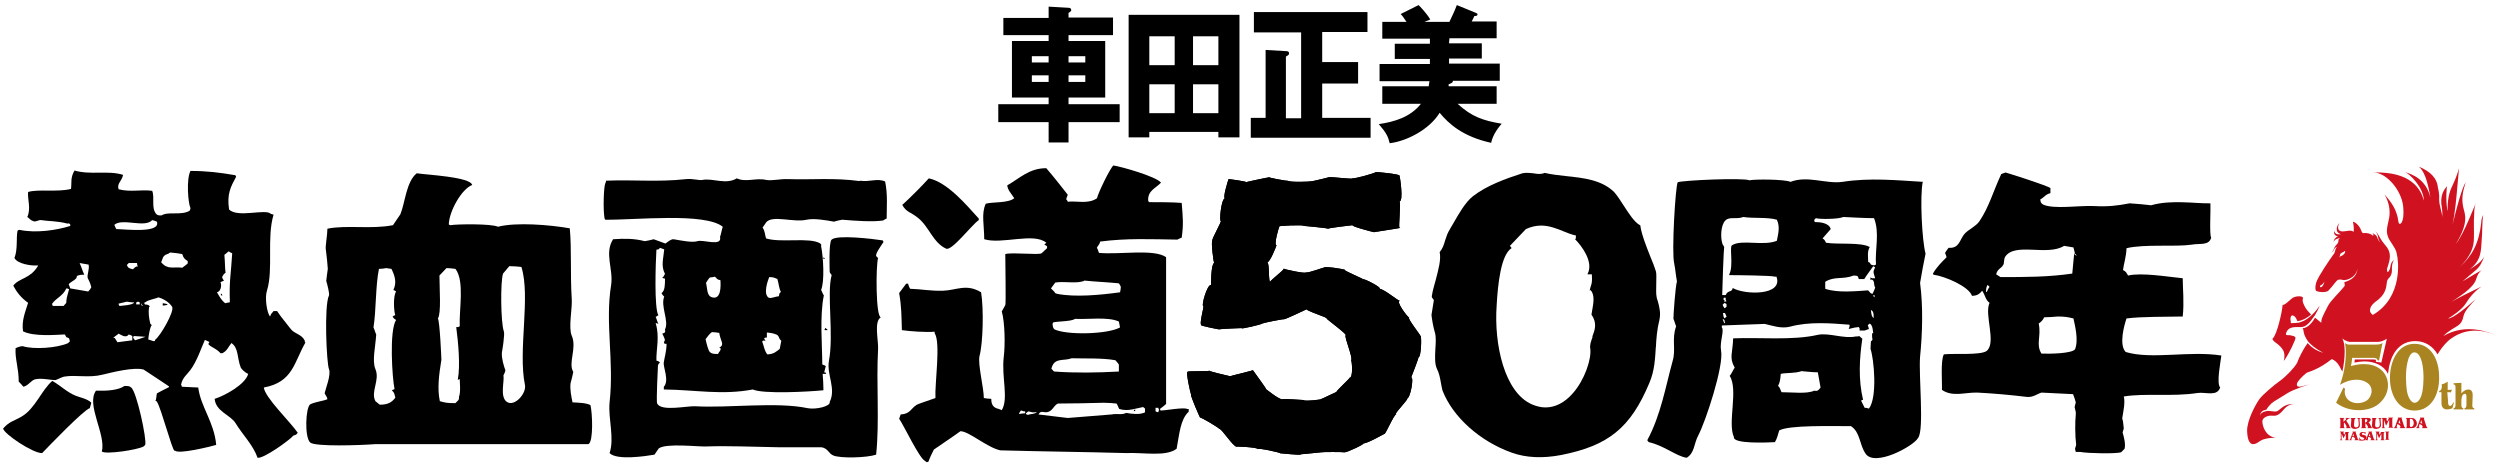 <svg enable-background="new 0 0 640.6 119.1" viewBox="0 0 640.6 119.1" xmlns="http://www.w3.org/2000/svg"><g fill="#d01120"><path d="m583 87.7s1.2.8 1.8 1.7c.4.5.8 1.4.4 3.1 1.3-1.7 3-5.4 3-5.9s-1-.6-1.4-.7c-1.2 0-1.1-.1-1-.6.7-1.9 2.7-1.4 3.8-1.5.6 0 1.3-.2 2.2-1.2.4-.4 1-1.4 1.3-1.7.4-.7.9-1.5 1.3-2.6-.3.4-.9 1.4-1.9 2.3-.1.1-.1.1-.2.2-1.5 1.4-2.8 1.8-3.4 1.9-.1 0-.1 0-.2 0-.5.1-1.7.1-1.7.1 0-.3 0-.6-.1-1 0-.6.2-1.2.8-.9s.8 1 .9 1.2c0 .1.1.1.1.2 1.5-.2 2.8-1.1 3.5-1.7-.7-.7-1.3-1.4-1.6-2-.7-1.4-.6-1.5-.5-2.2.1-.6-1.5-.6-2.4-.2-.8.4-2.2 2.1-2.8 1.9-.1 1.7-1.4 7.5-2.5 8.6-.3.2.1.6.6 1z"/><path d="m626.1 86.1c1.3-1.4 3.3-2.3 3.9-2.8s1-1 1.3-2.5c.4-1.3 1.5-2.4 3.1-4.2-1.6 1.5-5.8 5.1-7.1 5 .8-.4 3.6-2.3 4.5-3.8s2.4-3.3 4.1-4.4c-2.7 1.3-6.8 3.3-7.8 4 1.7-1.2 5.7-3.5 6.4-5.9.3-1 .7-1.8 1.5-2.3-.5.2-4.2 2.4-5 2.9 1.5-1.3 2.1-1.8 3.3-2.8 1.1-.9 1.7-2 2.3-3.7-.6 1.4-2.1 2.4-3.9 3.5 3.3-2.4 3-5.2 3.2-7.5.2-1.9.1-5.3.4-6.5-.3.5-.5 1.2-.5 1.9-.6 5.4-2.3 8.5-5.5 11.4 1-1 3.5-3.5 3.6-7 .1-2-.1-4.5.1-6.8 0-1 .1-1.9.5-2.7-.7 1.3-2.9 7.6-5.2 10.6 3.4-5.6 2.3-7.6 1.9-9.3-.5-2.3-.2-3.9.6-6.5-1 1.6-2.3 6.5-3.4 11 .7-3 1.1-8 1.2-9.1.1-1 .5-5.5.5-5.5s-.5 2-1.7 4.5c-.9 1.7-1.3 3.9-1.2 6.5 0-.1 0-.2-.1-.3-.5-2.9-.1-6.1-.1-6.1-.7.9-1.9 2.3-1.3 5.5.2 1.2.1 2.5.1 2.5 0-1.3-.8-2.9-.8-4.7.1-1.6-.3-2.8-.3-2.8-.2-2.6-2-4.3-4.9-5.5 1.9 1.6 2.5 5.5 3 8-1.2-4.9-4.7-6-6.5-6.6 1.2.5 4.7 3.9 4.8 7.3-.8-2.9-3.2-7.5-13-7.2 3.3-.1 7.3 4.5 7.7 8.8s-1 4.9-1.2 4c-.4-3.4-1.9-5.2-3.6-7.2 1.2 2.1 1.5 4.1 1.2 6s-1.2 3.6.1 5.7c1.4 2.2 1.7 2.5 1.9 3.8.3 1.1 1.7 10.8-6.2 15.4-.6-.5-.9-.9-.6-1.8.2-.7 1-1.4 1.7-1.9.1-.1.3-.2.4-.3 0 0 .1-.1.1-.1.8-.7 1.7-1.8 1.9-3.5.1-.8.1-1.1.4-1.6.5-.5 1.1-1.1 1-2.7 0-1.7.6-2.2.6-2.2-.8.5-.9 1.2-1 1.8-.1.8-.7 1.7-.8 1.1-.1-.3-.1-.4 0-.8.3-.9.9-2.6.6-3.8-.2-1.3-1.3-2.2-1.9-3.1-.6-.8-1.2-2.4-2-2.7.5.2.8.9.9 1.4s.1.8.6 1.7c-.1-.1-.4-.5-.7-1.2-.2-.7-.5-.8-1.3-1.3.5.6.2.8 0 .6-.5-.5-1.5-.6-1.9-.6-.5.1-.7.1-1-.7-.3-.9-1.2-2-2.1-2.2.2.7.3 1.9.2 2.6-.8-.6-1.8-.1-2.8-.1-1.7 0-1.2-1.7-.8-2.2-.7.6-1.4 2.5.4 2.9-.8.1-1.6.1-1.8-.9-.1.6 0 1.4 1 1.4-.6.3-1.2.9-1.1 1.6 0-.5.6-1 1.7-1.1-.5.2-.5.4-.5.7s-.1.5-.3.8c-.3.3-.8.8-1 1.6-.1.3-.5.6-.5.6.3-.1.5-.3.7-.8.1-.3.4-.5.7-.7-.2.3-.4.7-.5 1.3-.1.5-.6.9-.8 1.3-.3.4-3.5 5-4 6.6-.4 1.5-.1 2-.1 2 .1.4 2.5.7 3.2.1 1-1 2.1-2.7 2.5-2.8.3-.1.8-.1 1.1 0 1.3.4 4.2-1.1 3.9-3.6.1 1.1-.1 3.3-3.4 4.2.1.4.2.8 0 1.1-1.2 1.5-3.4 3.5-4.2 5s-1.4 2.8-1.5 3.1c-.1.2-.2.7-.2 1.2-.4-.3-1-.8-1.6-1.3-.4.8-1.7 2.7-3.2 2.7.2.3.3.7.3 1 .1.7.6 1.7 1.2 2.5.7.7 1.4 1.5 3.8 2.8-2.1-.6-3.3-1.7-4-2.5-1.2 1.7-2.2 3.7-2.7 5.1-.8 1.4-3.1 3.7-4.4 4.6s-4.3 3.4-5.2 4.6-3.3 5.5-3.2 8.3c.1 2.9 1 3.2 1.4 3.3 1 0 1.2-.4 2.1-.9.8-.5 2.5-.8 3.8-.7-2.7-.5-3.3-3-3.4-4.1-.1-1 1.2-1.6 2.2-1.6s1.7.4 3.4-1.7c.7-.8 1.7-1.3 2.7-1.3-1.9 0-2.7.4-4.1 1.6-.4.4-1 .4-1.5.3-.7-.1-1.3-.2-1.9 0-.6.1-1.4.5-1.4 1.3 0-.9.5-1.6 1.6-1.7.4-.7.9-1.2 1.4-1.7.7-.6 2.6-1.6 4.1-2.6 1.7-1 4.8-2 5.6-2.2-1.2.2-2.9 1-3.2.3-.1-.2-.1-.5.2-1 .8-1.1 2-2.1 2.3-2.3s2.9-.7 6.4-3.5c.7.3 1.4.8 2 1.9.2.5.5.9.7 1.3.4-1.8.6-3.5.6-5.2 0-.7-.1-1.8-.2-2.1-.1-.4-.2-.8-.4-1.2.5.5 1.3.8 1.8.9h.8 6c1.3.1 2.3-.5 2.8-.8l-1.4 6.1-1.4-.2v-.5c-.1 0-.2-.1-.6-.1h-4.8c0 .3-.1.5-.1.8 1-.2 1.8-.3 2.6-.3 1 0 2.9.2 4.4 1.3.7.5 1.2 1.1 1.6 1.9 0-.2.1-.5.1-.7.5-4.1 2.6-7.7 6.9-7.7 2.5 0 4.5 1.3 5.7 3.4 1.4-2.4 3-3.7 3-3.7 3.1-2.4 7.1-3.4 12.4-1-2.2-1-8.1-3.4-13.9 0zm-31.4-12.5c-.3 0-.2-.2-.2-.4.5-.2 1-.7 1.1-1.1 0 .5-.5 1.5-.9 1.5zm6.2-8.9c-.1.3-.6.8-1 .9-.2 0-.5.4-.5.4-.1.1-.1.1-.1.1s.3-.3.3-.7c0-.3.2-.5.4-.6.3-.2.5-.2.7-.4.1-.2.3-.1.2.3z"/><path d="m602.4 109.7h-1.3v-.1c.1 0 .2 0 .2-.1 0-.2-.1-.5-.2-.6-.1-.2-.2-.4-.4-.6l-.1.1v.8c0 .3.1.4.2.4v.1h-1.3v-.1c.2 0 .2-.1.2-.4v-1.6c0-.3-.1-.4-.2-.4v-.1h1.2v.1c-.2 0-.2.1-.2.4v.5l.4-.4c.1-.1.3-.2.3-.4 0-.1-.1-.1-.2-.1v-.1h1.1v.1c-.3 0-.5.2-.7.4l-.2.2c.4.5.7 1 .9 1.6.1.1.1.2.3.3z"/><path d="m602.3 107.1h1.3v.1c-.2 0-.2.2-.3.4l-.1 1.2c0 .2 0 .4.1.5.1.2.3.2.5.2s.4-.1.5-.3.1-.3.1-.6l-.1-1c0-.2 0-.4-.3-.4v-.1h.8v.1c-.2 0-.2.2-.2.4l.1 1.2c0 .3 0 .6-.3.8s-.6.3-.9.3c-.1 0-.6 0-.8-.2-.3-.2-.3-.4-.3-.8l.1-1.2c-0-.3-0-.5-.2-.6z"/><path d="m605.2 107.6c0-.3-.1-.4-.2-.4v-.1h1.8c.2 0 .3 0 .5.1.1.1.2.2.2.3 0 .3-.3.6-.6.7.3.3.5.7.7 1.1 0 .1.1.3.3.3v.1h-1.3v-.1c.1 0 .2 0 .2-.1 0-.2-.4-.8-.6-1h-.1v.7c0 .3.1.4.2.4v.1h-1.3v-.1c.2 0 .2-.1.2-.4zm1.1-.2c-.1 0-.2 0-.3.1v.2.6c.3-.1.6-.2.6-.6 0-.2-.1-.3-.3-.3z"/><path d="m607.7 107.1h1.3v.1c-.2 0-.2.2-.3.4l-.1 1.2c0 .2 0 .4.1.5.1.2.3.2.5.2s.4-.1.5-.3.1-.3.1-.6l-.1-1c0-.2 0-.4-.3-.4v-.1h.8v.1c-.2 0-.2.2-.2.4l.1 1.2c0 .3 0 .6-.3.8s-.6.3-.9.3c-.1 0-.6 0-.8-.2-.3-.2-.3-.4-.3-.8l.1-1.2c-0-.3-0-.5-.2-.6z"/><path d="m610.9 107.6v1.6c0 .3.1.4.2.4v.1h-.8v-.1c.2 0 .2-.1.2-.4v-1.6c0-.3 0-.4-.2-.4v-.1h1.3v.1s-.1 0-.1.1v.1.1l.2.5.3-.6c0-.1.1-.1.1-.2s0-.1-.1-.1v-.1h1.2v.1c-.2 0-.2.1-.2.4v1.6c0 .3.1.4.2.4v.1h-1.2v-.1c.2 0 .2-.1.2-.4v-1.6l-.8 1.6z"/><path d="m614.2 109.1c0 .1-.1.2-.1.3s.1.2.2.2v.1h-.9v-.1c.2 0 .3-.3.4-.5l.6-1.7s.1-.2.1-.2c0-.1 0-.1-.1-.1v-.1h1.1v.1c-.1 0-.1 0-.1.1s.3 1.1.6 1.9c.1.2.1.4.3.5v.1h-1.4v-.1c.1 0 .2-.1.2-.2 0-.2-.2-.4-.3-.5-.2-.1-.4-.2-.6-.2zm.6-1.5-.2.8c.2 0 .4.1.5.2z"/><path d="m616.7 107.6c0-.3-.1-.4-.2-.4v-.1h1.2c.4 0 .8 0 1.1.3s.5.7.5 1.1c0 .3-.1.7-.4.9-.3.3-.7.3-1 .3h-1.4v-.1c.2 0 .2-.1.2-.4zm.8 1.4c0 .2 0 .4.3.4.5 0 .7-.5.7-1 0-.4-.2-1.1-.8-1.1-.2 0-.2.2-.2.4z"/><path d="m619.9 109.1c0 .1-.1.2-.1.3s.1.2.2.2v.1h-.9v-.1c.2 0 .3-.3.4-.5l.6-1.7s.1-.2.1-.2c0-.1 0-.1-.1-.1v-.1h1.1v.1c-.1 0-.1 0-.1.1s.3 1.1.6 1.9c.1.2.1.4.3.5v.1h-1.4v-.1c.1 0 .2-.1.2-.2 0-.2-.2-.4-.3-.5-.2-.1-.4-.2-.6-.2zm.5-1.5-.2.8c.2 0 .4.1.5.2z"/><path d="m600 111.1v1.3c0 .2 0 .3.2.3v.1h-.6v-.1c.1 0 .2-.1.2-.3v-1.4c0-.2 0-.3-.2-.3v-.1h1v.1s-.1 0-.1.1v.1.1l.2.4.2-.4s.1-.1.1-.1 0-.1-.1-.1v-.1h1v.1c-.1 0-.2.1-.2.3v1.3c0 .2 0 .3.2.3v.1h-1v-.1c.1 0 .2-.1.2-.3v-1.3l-.6 1.2z"/><path d="m602.6 112.3c0 .1-.1.2-.1.3s.1.1.1.1v.1h-.6v-.1c.2 0 .2-.2.3-.4l.5-1.3s.1-.1.1-.2c0 0 0-.1-.1-.1v-.1h.9v.1s-.1 0-.1.1c0 0 .3.8.5 1.5 0 .1.1.3.3.4v.1h-1.1v-.1c.1 0 .2-.1.2-.2 0-.2-.1-.3-.3-.4-.1-.1-.3-.2-.5-.1zm.4-1.2-.2.6c.2 0 .3.1.4.2z"/><path d="m606.1 111.3c-.1-.2-.4-.4-.6-.4-.1 0-.3.1-.3.3s.2.2.3.2l.4.1c.3.1.5.3.5.6 0 .5-.4.8-1 .8-.2 0-.3 0-.4 0s-.1 0-.2 0-.1 0-.2.1l-.1-.9h.1c.1.4.4.6.7.6.2 0 .5-.1.5-.3s-.2-.2-.3-.3l-.3-.1c-.1 0-.3-.1-.4-.2s-.2-.2-.2-.4c0-.6.5-.7.8-.7s.5.1.6.1.1 0 .2-.1z"/><path d="m606.8 112.3c0 .1-.1.2-.1.3s.1.1.1.1v.1h-.7v-.1c.2 0 .2-.2.3-.4l.5-1.3s.1-.1.1-.2c0 0 0-.1-.1-.1v-.1h.9v.1s-.1 0-.1.1c0 0 .3.8.5 1.5 0 .1.1.3.3.4v.1h-1.1v-.1c.1 0 .2-.1.2-.2 0-.2-.1-.3-.3-.4-.1-.1-.3-.2-.5-.1zm.4-1.2-.2.6c.2 0 .3.1.4.2z"/><path d="m609.1 111.1v1.3c0 .2 0 .3.2.3v.1h-.6v-.1c.1 0 .2-.1.2-.3v-1.4c0-.2 0-.3-.2-.3v-.1h1v.1s-.1 0-.1.1v.1.1l.2.4.2-.4s.1-.1.1-.1 0-.1-.1-.1v-.1h1v.1c-.1 0-.2.1-.2.3v1.3c0 .2 0 .3.2.3v.1h-1v-.1c.1 0 .2-.1.2-.3v-1.3l-.6 1.2z"/><path d="m612 112.3c0 .2 0 .3.2.3v.1h-1v-.1c.1 0 .2-.1.2-.3v-1.3c0-.2 0-.3-.2-.3v-.1h1v.1c-.1 0-.2.1-.2.3z"/></g><path d="m609.6 92.4-.4-.1c0-.6-.9-.6-1.2-.6h-5.3c0 .7-.2 1.6-.3 2.1 1.1-.3 2.2-.5 3.3-.5 1.4 0 2.9.3 4.1 1.2 1.3.9 2.1 2.5 2.1 4.2 0 2-1 3.7-2.5 4.9-1.4 1.1-3.3 1.5-5 1.5-2.1 0-4.1-.6-5.8-1.9l1.9-3.9.4.3c0 .2-.1.5-.1.7 0 2 1.6 3 3.3 3 .8 0 1.7-.2 2.4-.7s1.2-1.5 1.2-2.4c0-2.1-2.2-2.9-3.8-2.9s-3 .5-4.3 1.3c1-2.7 1.5-5.6 1.5-8.5 0-.8-.1-1.5-.2-2.2.2.2.5.3.8.4h.8 6c1.3 0 1.5-.1 2-.4z" fill="#aa8420"/><path d="m618.7 105.2c-4 0-6.3-3.8-6.3-8.3s2.1-8.8 6.3-8.8 6.3 4 6.3 8.5c.1 4.6-2.1 8.6-6.3 8.6zm-1.8-12.4c-.3 1.2-.4 2.7-.4 3.9s.1 2.6.3 3.8c.2 1 .9 2.7 1.9 2.7 1.2 0 1.8-1.7 2-2.8s.3-2.4.3-3.5c0-1.4-.1-2.8-.4-4.1-.3-1-.8-2.5-1.9-2.5-1-.1-1.6 1.5-1.8 2.5z" fill="#aa8420"/><path d="m627.3 102.9c0 .4 0 1.1.5 1.1.4 0 .7-.5.8-.9l.2.1-.4 1.4c-.4.2-.9.3-1.4.3-.4 0-.8-.1-1.1-.5s-.3-.9-.3-1.3v-2.6h-.6v-.3c.5-.1.7-.6.7-1.2 0-.2 0-.4-.1-.5.6-.1 1.1-.4 1.6-.7v2.1h.6c.3 0 .4-.1.5-.1l-.3.8c-.1-.1-.3-.1-.4-.1h-.5z" fill="#aa8420"/><path d="m633.5 103.8c0 .5.1.8.5.8v.3h-2.5v-.3c.3 0 .5-.3.5-.8v-2.1c0-.3 0-.8-.4-.8-.3 0-.6.3-.7.6-.1.4-.2.8-.2 1.1v1.2c0 .5.2.8.5.8v.3h-2.5v-.3c.3 0 .5-.3.5-.8v-4.5c0-.5-.1-.8-.5-.8v-.3l2-.1v2.7c.5-.6 1.1-1 1.8-1 .3 0 .7.1.9.5.2.3.2.8.2 1.2z" fill="#aa8420"/><path d="m358.8 58.4c-.9.2-7 1.1-6.7 1.1-.1 0-6-1.5-5.5-1.8-.1 0-6.1.7-6.3.9-.3-.2-7-.8-6.2-.7.1-.4-7 0-6.2.1-.1-.4-1.6 5-.8 4.8-.1.4-1.7 4.5-2.4 4.4.7.1.2 5.4.9 5.2-1.3.2 3.9-3.4 3.3-3.6 0 .2 5.7 1.4 5.7 1 .8.2 5-1.5 4.7-1.2-.4-.5 5.8.4 5.3.6-.3.1 4.8 2.3 4.8 2.4 0-.3 4.8 2.1 4.1 2.4 1.2.1 4.6 3 5.2 3.1-1.1.1 1.9 4.1 2.4 4.3-.7-.1 2.9 4.5 2.9 4.7.3 0 .2 5.6-.6 5.5.4-.4-1.9 5.3-1.8 5.1.8 0-.3 5.5-1 5.3.6.1-3.8 4.4-2.8 4.1-.7.2-2.9 5.5-3.1 5.1.1-.1-4.6 2.6-5.4 2.4.8 0-4.2 2.4-4.8 2.3-.3-.1-5.8-.1-6 0-.3 0-4.6.5-5.2.5.4.4-6-.4-5.1-.2-.3-.3-5.9-1.5-5.9-1.1.3-.5-6.5-.8-5.4-.6-1.1-.2-3.9-4.8-4.5-4.6 0-.3-5-3.2-4.9-2.9 0 .1-2.6-5.8-2.3-5.9-.1 0-1.4-5.8-.9-5.8-.4-.3 5.3-.1 5.6-.3 0 .2 5.3 1.4 5.3 1.4.1-.1 6.7-1.6 5.8-1.6.1.2 3.6 4.9 3.4 4.9-.4-.3 3.4 2.8 4.2 2.6.4-.2 4.6.2 5.4.2.1.4 4.5-.1 4.4-.2.4-.1 3.8-1.8 4.1-1.9-.4 0 3.6-3.6 3.3-3.6 1 0 .6-4.5.4-4.5.6-.4-1.8-6-1.4-6.4.6-.1-5-4.2-4.9-4.3.8-.1-6-2.2-5-2.4-.4.2-5.9 2.8-5.9 2.6-.1-.1-5.2.9-5.6 1.1.1.2-5.6 1.5-5.2 1.2.6-.1-6 .2-5.7.3.1.1-5.8-1.1-4.6-1.1-.8 0 .8-5.1.4-4.9-.5-.1 1-5.5 2-5.4 0 0 0-5.4.8-5.6-.1 0-.9-5.6-.4-5.9-.4.1 2.5-5 2.1-4.9s.1-5.7 1.1-5.8c-.7.1.8-4.7.9-4.9-.4-.1 4.9.6 4.5.8-.4 0 5.8-1.3 6.1-1.3-1.2 0 4.8 1.1 4.6.9.4.5 6.5.2 5.3.2 1.2.1 6-1.4 5.6-1.1.2-.1 6 .6 5.6.3.8.1 6.1-1.4 6-1.6 0-.1 6.2.5 6.1.9.1.1 1.1 6.6 0 6.6.4.4-.3 6.9 0 6.7z"/><path d="m358.8 58.4c-.9.2-7 1.1-6.7 1.1-.1 0-6-1.5-5.5-1.8-.1 0-6.1.7-6.3.9-.3-.2-7-.8-6.2-.7.1-.4-7 0-6.2.1-.1-.4-1.6 5-.8 4.8-.1.4-1.7 4.5-2.4 4.4.7.1.2 5.4.9 5.2-1.3.2 3.9-3.4 3.3-3.6 0 .2 5.7 1.4 5.7 1 .8.2 5-1.5 4.7-1.2-.4-.5 5.8.4 5.3.6-.3.1 4.8 2.3 4.8 2.4 0-.3 4.8 2.1 4.1 2.4 1.2.1 4.6 3 5.2 3.1-1.1.1 1.9 4.1 2.4 4.3-.7-.1 2.9 4.5 2.9 4.7.3 0 .2 5.6-.6 5.5.4-.4-1.9 5.3-1.8 5.1.8 0-.3 5.5-1 5.3.6.1-3.8 4.4-2.8 4.1-.7.2-2.9 5.5-3.1 5.1.1-.1-4.6 2.6-5.4 2.4.8 0-4.2 2.4-4.8 2.3-.3-.1-5.8-.1-6 0-.3 0-4.6.5-5.2.5.4.4-6-.4-5.1-.2-.3-.3-5.9-1.5-5.9-1.1.3-.5-6.5-.8-5.4-.6-1.1-.2-3.9-4.8-4.5-4.6 0-.3-5-3.2-4.9-2.9 0 .1-2.6-5.8-2.3-5.9-.1 0-1.4-5.8-.9-5.8-.4-.3 5.3-.1 5.6-.3 0 .2 5.3 1.4 5.3 1.4.1-.1 6.7-1.6 5.8-1.6.1.2 3.6 4.9 3.4 4.9-.4-.3 3.4 2.8 4.2 2.6.4-.2 4.6.2 5.4.2.1.4 4.5-.1 4.4-.2.4-.1 3.8-1.8 4.1-1.9-.4 0 3.6-3.6 3.3-3.6 1 0 .6-4.5.4-4.5.6-.4-1.8-6-1.4-6.4.6-.1-5-4.2-4.9-4.3.8-.1-6-2.2-5-2.4-.4.2-5.9 2.8-5.9 2.6-.1-.1-5.2.9-5.6 1.1.1.2-5.6 1.5-5.2 1.2.6-.1-6 .2-5.7.3.1.1-5.8-1.1-4.6-1.1-.8 0 .8-5.1.4-4.9-.5-.1 1-5.5 2-5.4 0 0 0-5.4.8-5.6-.1 0-.9-5.6-.4-5.9-.4.1 2.5-5 2.1-4.9s.1-5.7 1.1-5.8c-.7.1.8-4.7.9-4.9-.4-.1 4.9.6 4.5.8-.4 0 5.8-1.3 6.1-1.3-1.2 0 4.8 1.1 4.6.9.4.5 6.5.2 5.3.2 1.2.1 6-1.4 5.6-1.1.2-.1 6 .6 5.6.3.8.1 6.1-1.4 6-1.6 0-.1 6.2.5 6.1.9.1.1 1.1 6.6 0 6.6.4.4-.3 6.9 0 6.7z"/><path clip-rule="evenodd" d="m297.4 105.2s-.1-.2-.2-.4c.5-.4 1.1-.8 1.6-1.3v-37.6c-3.1-2.2-12-.6-17.2-1.1-.1-.4-.3-.7-.4-1.1-.5-.2.6-.9.7-1.8 6.9-.9 13-.6 19.8-.5.4-.2.7-.4 1.1-.5.5-3.5.3-5.1 0-8.9-2-.2-6.3-.2-8.4-.2 0-.1-.1-.2-.2-.4-.1-2.6 1.9-3.1 3.3-4.6-1.3-1.6-10.2-4.1-12.2-4.4-.8.6-4 7.2-4.2 8.4-2.3 1.6-5.3.6-7.5.9 0-.1-.1-.3-.2-.4-.4-.3 0-.6.2-1.4-1.8-2.3-3.6-4.6-5.5-6.8-4.4 0-6.8 2.6-10 4.4.1 1.2 1.1 2.2 1.8 3.3-1.6 1.3-5.5.9-7.3 1.4-1.2 2.5-.4 5.5-.4 9.1 4.5 1.4 12.7-1.8 15.9.9-.2.2-.4.4-.5.5.3.1.4.2.7.4v.5c-.4.4-.9.8-1.4 1.3-.8.5-7.4-.3-9.3.2 0 2.6.2 12.8 0 13.1-.3.5-.6 1.1-.9 1.6.8 2.8.9 8.6.5 11.7-.6 5.2 1.3 10.6-.5 13.6-.5-.2-.9-.4-1.4-.5-1-.4-1.3-1.3-1.3-2.4-.6 0-1.3-.1-1.9-.2 0-2.6-1.6-8.8-1.1-10.8.9-3.3 1.1-12.1.4-16.3-3.8-2.3-6.3-.5-9.8-.4-3 .1-5.4-.4-8.4-.5-.2-.4-.4-.8-.5-1.3h-.5c-.6.8-1.2 1.6-1.8 2.4.6 3.3.6 5.9.7 9.5 2.1.3 6.1.6 8.4.4v.4c1.6 2.3 0 13 .2 16.6-1.3.5-4.3 1.4-4.9 1.8-1.4.9-1.6 2.3-4 2.4-.1.4-.3.7-.4 1.1 1.3 1.9 5.1 10 6.6 10.8.4.2.3.5.9.2.4-1.1.9-2.1 1.4-3.1 2.3-1.6 4.6-3.1 6.8-4.7 2.2 0 6.7 4.1 10.2 4.9 10.7.3 21.5.4 32.2.7 4.6-.2 10.2 1 13-1.1.7-3.6.9-7.5 3.1-9.5v-.7h-.4c-.8-.5-5.6.4-6.8.4zm-27-32.8c2.2-.4 5.8.4 7.5-.5 2.9.3 5.8.4 8.8.7.2.3.4.6.5.9 0 .5-.1.9-.2 1.4-5.1.7-11.5 1.3-16.1.4-.7-.3-.4 0-.7-.5-.3-.3-.6-.6-.9-.9.4-.5.7-1 1.1-1.5zm16.6 11.5c-3.2 1.8-13.7 2-16.8.5-.4-.4-.4-.6-.5-1.4 0-.1.1-.2.2-.4 1.3-.3 4.6-.2 5.6-.9 3.1.2 8.5-.6 11.2.7.1.5.2 1 .3 1.5zm-12.4 7.9c3.6.1 7.8-.1 11.2.5.3.3.6.7.9 1.1v1.8c-5.6.3-11 .4-16.6 0-.3-.2-.4-.5-.7-.7.7-3 3.1-1.9 5.2-2.7zm-11.9 14.1c-.5 0-1.1.1-1.6.2.2-.6.2-.5.5-.9.3 0 .4.1.7.2h.4zm.7.4s-.4-.1-.5-.2v-.2s.4-.4.7-.5c.9.3 1 .3 2.1.2-.7.6-1.5.4-2.3.7zm30.1-.7c-1.4.8-3.8.4-4.9.2-1.3.6-2.2.1-3.8.4-3.8.3-7.5.6-11.2.9-2.5-.3-5-.6-7.5-.9.7-1.3 1.4-.2 2.6-.7 1.1-.4 1.4-1.7 2.4-2.1 3.9 0 7.8-.1 11.7-.2 1.1 0 2.2.1 3.3.2.3.4.4.9.7 1.4 2.3.7 4.3-.2 6.1-.5.2.1.4.3.5.4v.9zm3.3 0h-.2s-.4-.1-.5-.2v-.9h.7s.1.4.2.5c-.1.2-.1.4-.2.6z" fill-rule="evenodd"/><path clip-rule="evenodd" d="m146.7 103.1c-.3-1.5-.7-3.3-.5-4.9.3-1 .5-2 .7-2.9-1.4-2.3 1-6.1-.4-9.3-.9-2.1.2-7 0-9.5-.4-6.2 0-12.9-.5-18-5.2-.9-13.7-1.6-18.4-.4-1.6-.8-10.4-.7-12.2-.4-.1 0-.3-.1-.4-.2.1-3.4 3.3-9.1 6-10.1-.5-2.1-11.8-2.6-14.2-3-2.7 2.1-3 7.6-4.2 10.5-.6.9-1.3 1.9-1.9 2.8-5.6 1.1-11.8-.1-16.8.9 0 1.6-.6 4.7-.4 5.4.2 1.6.4 3.3.5 4.9-.1.4-.4 3.1-.4 3.1.2.6.9 3.3.7 3.7-1.3 2.7-.6 17.5 0 18.9s-.9 5.1-1.1 6.1c0 .4.6.8.7 1.6-1.2.5-2.9.6-4.4 1.3-1.2.8-1.5 8.5 0 9.8 1.3 1.1 12.9.7 16.8.4h54.5c1.3-.7 1-8 .5-10-1.2-.6-3-.6-4.6-.7zm-45.4-22.4s-.4.2-.7.4c.3.6.4.5.9.9-1.8 2.6-1 15-.4 17.7-.3.1-.4.2-.7.3.8.8.6.9.9 1.9-.9 1.2-1.9 1.8-4 1.8-.4-.3-.7-.6-1.1-.9-1.3-2.4 1.2-5.4 0-8.2-.9-2.2 0-5.6.2-8.9-.3-.6-.4-1.2-.7-1.8.7-4.3.5-10.6 1.4-15 .6 0 1.3-.1 1.9-.2.4.1.8.1 1.3.2.9 1.8 1.4 3.5.5 5.4.3.1.4.2.7.4-.8 1.1-.6 5.1-.2 6.1zm16.5 2.9c-.5.3-.3.2-.9.2.5 3.8 1.1 9.9.4 13.5.2 0 .4-.1.5-.2 0 .8.3 3.4-.2 4.6.1.9-.3.9-.9 1.6-2.1 0-2.6-.1-4-.5-.7-3.3-.2-6.9.4-10.6 0-.3-.4-9.8-.9-10.6.9-1.3.4-7.6.4-11 .6-.6 1.2-1.3 1.8-1.9.8 0 1.5.1 2.3.2 2.4 3.1.9 10.5 1.1 14.7zm12.1 19.4c-1.9-1.3-.6-5.3-.9-6.8.2-.4.4-.8.5-1.3-.4-1.1-1-3.1-.9-4.4v-.2c.1-.4.8-4.7.5-5.4-.8-2.2-.9-12.8-.2-14.8.5-.6 1.1-1.3 1.6-1.9 1.1 0 2.1.1 3.1.2 2.4 7.6-.9 21.4.9 30.2.5 2.1-2.6 5.7-4.6 4.4z" fill-rule="evenodd"/><path clip-rule="evenodd" d="m235.2 55.8c2.9 2.3 3.8 6.3 7.2 7.9 1.4.8 6.6-6.1 8.4-7.3v-.4c-3.1-3.4-8-9.3-12.8-10.3-2.1 2.3-4.5 4.7-6.8 6.8 1 1.9 2.3 1.9 4 3.3z" fill-rule="evenodd"/><path clip-rule="evenodd" d="m220.3 46.4c-6.7-.9-12.4-.3-18.2-.5-2.4-.1-4.3.5-5.8.2-2.6-.6-5.2.7-7.5-.4-2.8 1.7-6.1-.1-8.8.4-.9.2-2.5-.4-4.2-.2-7.3.8-13.4.1-20.5.4 0 .3-.1.4-.2.7-.4.8-.6 6.6-.2 8.9 0 .1.1.2.2.4 7.7.1 25.5-1.9 30.1 1.8-.3.9-.4 1.8-.7 2.6.6 2.6-4.3.6-5.8 1.1-1.3.4-3.8-.1-6.1-.5-.7-.1-2 1.1-2.1 1.1-1-.4-2-.7-3-1.1-.8.2-1.5.4-2.3.5-2.6-.7-5.2-.7-8.1-.5-2.3 3.6.1 7.6-.5 11.7-1.6 9.8.8 19.5-.4 30.1-.4 4.2 1.3 9.1 0 13 1.8 1.9 9.2.8 11.5.4.4-.5.7-1.1 1.1-1.6 1.9-1.4 10.2-.4 12.1-.5 5.9-.2 12 .1 18.4.2h11.2c1.7.3 1.8 1.6 3 2.1 1.8.8 8.7.6 11-.2.9-8.5 0-18.2.5-27.1.1-2.3-1.1-7 .7-8.1-1.3-.2-1.3-13.1-.7-15.2-.1-.1-.3-.2-.4-.4-.6-.4 1.3-2.9 1.8-3.7-.1-.1-.1-.2-.2-.4-2.6-.4-11.7-1.5-13.1-.2-.8.6-.5 8.1-.5 8.2 0 .4.6.9.5.9-1.3 4.8.6 15.2-.7 22-.6 3.5 1.9 7.1.2 10.5.3 1.1-3.5 2-5.6 1.6-8-1.7-20.3 0-28.9-.5-2.1-.1-8.7 1.4-9.7-.7-.3-.2.2-9.8.2-9.8.2-.5.2-.4.5-.7-.4-.4-.3-.3-.9-.5-.1-2.8.9-6.1-.2-9.6.3 0 .4.1.7.2-.3-.6-.4-1.2-.7-1.8.3-.1.4-.3.7-.4-1.1-1.9-.7-13.4-.5-16.8.8-.2.5 0 .9-.5.4.1.7.3 1.1.4-.2 2.4-.9 4.2.2 6.3-.1.2-.3.4-.4.7-.5.4-.3.3.4.5 0 1.4 0 3.2-.9 3.7.3.6.3.5.7.9-1 2.5 1.3 6.3.2 8.4.1.8.1.8-.7 1.1.4.8 1 1.8.4 2.1.3.8 0 .4.7.5 0 1.9-.6 3.8-.7 4.7-.3 1.1 1.5 4.7 0 6.3v.7c8.2.1 14.9 1.5 22.8 0 2.6 1.2 14.2.6 18.1.2 0-1.4-.1-2.8-.2-4.2h.9c-.3-.6.1-.2-.5-.4.1-.5.3-1.1.4-1.6-.4-.2-.3-.2-.9-.4 0-4.8-.7-12.4.4-17.7-.3-.4-.4-.9-.7-1.4.9-2.1.6-8.3 0-11.2 0-.6.2-.2-.2-.7-2.7-1.7-10-.1-13.9-1.3-.4-1.2-.2-1.7-.9-2.8.3-.4.6-.8.9-1.3 1.6-2 7 .1 10.4-.7 1.9-.4 4.8.1 7 .5.7-.2 1.4-.4 2.1-.5 3.6.3 7.7.6 10.5.2.3-.2.6-.4.9-.5 0-3 .3-6.2-.4-9.5-2.1-.9-3.8.2-6.5-.2zm-38.4 24.7c.4 0 .8-.1 1.3-.2.6.5.4.7 1.4.9.1 1.5.2 5-2.1 4.4-1.5-.4-1.2-2.4-1.6-3.7.3-.5.6-1 1-1.4zm2.4 18s.3.1.4.2c-.2 1-.4.6-.7 1.4-1 0-1.6 0-2.1-.5-.4-.3-.9-2.3-1.1-3.3.5-.6.9-1.3 1.6-1.8.6 0 1.3.1 1.9.2.3 2.1 1.5 3-0 3.8zm12.8-18.1c1.1 0 1.4.2 2.1.5.4 1.4.4 2.4.9 3.3-.4.4-.4.3-.5 1.1-1.1.1-1.8.6-2.6.4-1.5-.9-.3-4.3.1-5.3zm-.9 16.4s-.3-.4-.4-.7c.5-.4 0-.1.7-.2v-1.3c1.1.1 1.6.2 2.4.5.9.4.5 1 1.3 1.6-.1.7-.3 1.4-.4 2.1-.9.7-1.5 1.3-3 1.4h-.2c-.8-1.1-.8-2-1.3-3.3.4-.4.2-.2.7-.2z" fill-rule="evenodd"/><path clip-rule="evenodd" d="m424.3 89.1c.1-2.3.3-4.7.9-7.1.4-1.7 0-3.4-.4-4.8-.1-.4-.3-.8-.3-1.1-.2-.8-.1-2.1-.1-3.4s.1-2.6-.1-3.2c-.3-1-.8-2.3-1.4-3.7-1.1-2.8-2.3-5.8-2.6-8.1h-.1c-1.4-.8-2.7-2.8-4-4.8-.9-1.4-1.8-2.8-2.6-3.7-3.2-3.1-7.7-3.6-12.5-4.1-1.8-.2-3.6-.4-5.3-.8-.9.4-1.9.3-2.9.1-.9-.1-1.9-.2-2.8 0-4.3 1.4-9.1 3.1-12.7 5.9-2 1.6-3.6 4.5-5.1 7.1-.4.7-.8 1.3-1.1 1.9-.4.7-.6 1.5-.9 2.3-.3 1.1-.7 2.2-1.4 3 .4 1.9-.3 4.4-1 7.1-.4 1.4-.8 2.8-1 4.1-.1.4.1.5.3.8.1.1.2.2.2.4l-.6 3.7c.1 1.1.5 3.3.9 4.6.3 1.1.2 2.6.1 4.1-.1 1.9-.2 3.9.4 5.1s.8 2.4 1 3.5c.1.8.3 1.4.4 2 2.6 6.8 9.6 13.1 17.8 16 3.6 1.3 7.9 1.5 12.6.6 12.2-2.4 17.8-7 22.6-18.4 1.4-3.2 1.5-6.4 1.7-9.4zm-16.2-2.8c-.4 1.1-.8 2.1-.6 3.1.3 2.6-1.4 7.9-4.5 11.4-2.1 2.4-4.5 3.6-7 3.6-1.2 0-2.3-.3-3.5-.8-7-3.1-9.7-15.3-9-25.3.3-5.5 1.1-13 3.8-14.7v-.1c-.1-.1-.2-.2-.3-.4l-.1-.1 4.1-4.3c1.3-.6 2.6-.9 3.9-.9 2.1 0 4.1.8 5.8 1.5 1 .4 2 .8 2.9 1h.2v.3.4.1l-.1.1s-.1 0-.1.1c1.8 1.8 4.8 5.9 3.2 8.9v.1h1.1v.2c.1 1.6 0 2.1-.3 2.9-.1.2-.1.6-.3 1.1 0 0 .1-.1.1-.1l.1-.1.1.1c1.1 1.1.7 3.4.4 5-.1.5-.2 1.1-.2 1.2 1.5 2.2.9 3.9.2 5.7z" fill-rule="evenodd"/><path clip-rule="evenodd" d="m211 65.9v.5s.3-.1.4-.2c-.2-.1-.3-.2-.4-.3z" fill-rule="evenodd"/><path clip-rule="evenodd" d="m212 84.4s-.4-.2-.5-.4c-.1.1-.1.3-.2.4v.2h.7z" fill-rule="evenodd"/><path clip-rule="evenodd" d="m78.1 87.3c-.8-1.7-2.6-1.7-3.6-3-1.2-1.6-2.4-2.9-3.5-4.6-.3 0-.6 0-.9 0-.4.6-.6.5-.9 1.4-.8-.9-1.4-4.8-.8-6.6 1.7-5.5-.1-13.5 1.7-19.5-.3-.1-.4-.1-.7-.2-1.3-1.4-8.4 1.1-10.7-1.1-.6-4 .4-5.8 1.8-8.4 0-.1-.1-.3-.2-.4-4.1-.7-7.3-1.1-11.5-1.1-1.1 2.2-.6 8.3 0 9.5 0 .3-.1.4-.2.7-2.2 1.3-5.5.1-7.2 1.2-.8 0-1 0-1.4-.4-1.3-1.6-.3-4.1-1-5.9-2.8-.4-5.5.4-8.6-.4-.5-1.4.7-2 1.1-3.5v-.2c-3.8-1.2-8.3.1-12.4-1.1-1.1 1.8-.7 3.1-.9 4.7-3.3.9-8.5 0-11 .8-.2 1.8.8 4.2-.2 6.4.6.4.7.8 1.6 1.1.6.2 1.4-.4 1.9-.3 1.8.3 4.2.2 6.8.9.5-.1.3-.1.7.2v.4c-3.5 1.1-8.8 1.9-13 1-.2 0-.4.1-.5.2-.4 1.8.1 4.8-.8 7 .7 1.5 4.4 2.1 6 1.9v.2c-2 3.3-4.8 3-6.3 5 .9 1.7 2 3.1 3.8 4.4-.7 2.3-1.7 4.5-1.3 7.3 2.8 1.4 8.3.9 10.7.8.1.2.3.4.4.7.8.3.7.1.9 1.1-.1.1-.3.2-.4.4-2.8 1.3-9 1.7-11.7.8-1.1.1-1.1.3-1.8.5-.2 2.7.8 5.1.8 8.6.4.4.8.8 1.2 1.3 1.3-.3 1.9-1.6 3-1.9 1.5-.4 4.1.2 5.1.2.4 0 1.7-.8 2.4-.9 2.9-.5 6.3.4 9.8-.5 2.5-.6 8-2 10.5-1.3 2.1 1.4 4.3 2.8 6.5 4.3v.2c-1.1.5-2.1 1.1-3.1 1.6-.1.4-.1.9-.2 1.4 0 .2-.1.4-.2.5.1 0 .3.1.4.2 1.2 2 3.8 12.1 4.5 12.6h.2c1 .9 8.8-1 10.5-1.5-.5-5.8-4-9.8-4.6-14.7-1.4-.1-2.8-.1-4.2-.2 0-.2-.1-.4-.2-.5.3-1.8 1.6-2.7 2.4-3.8 1.7-2.3 2.8-5.7 3.7-7.7.3.1.6.3.9.4.5.3.1.1 0 .7.8.9 1.8.9 3.1 2.3h.5c1.3-.7 1.4-1.5 2.3-2.6 1.9 1.3 1.4 3.8 2.4 6.3.2.4 1.1 1.3 1.9 1.6-.7 2.7-6 5.6-8.6 6.4.3 3.3 4.1 4.1 5.4 6.3 1.7 2.8 4.5 5.6 5.6 8.8 1.5.3 8.2-4.5 9.2-5.7.7-.2.7-.2 1.1-.7-1.9-2.8-8.4-9-8.7-11.6 7.5-1.4 7.7-6.4 10.7-11.6h-.2zm-61.1-10.2c.1.7-.3.7-.7 1.3-.9 0-1.9 0-2.8 0 0-.2-.1-.4-.2-.5 1.1-1.6 2.8-2 3.7-4 .3 0 .4.1.7.2-.3 1.3-.6 1.9-.7 3zm5.6-2.4c-1.5-.3-3-.5-4.6-.8-.1-.4-.3-.7-.4-1.1.8-.8 2.2-1.2 2.1-2.1.9-.3.9-.3 1.9-.3-.6-1.3-.6-1.7-1.2-3 .8.1 1.5.3 2.3.4.3 1.2-.5 2.7-.2 3.5.3.6.6 1.1.9 2.3-.2.4-.4.7-.8 1.1zm16.4-18.3c.4.1.8.2 1.2.4 1.1 3.1-8.4 1.9-10.4 1.9-.2-.4-.4-.7-.5-1.1 2.1-1.8 7.8.9 9.7-1.2zm-2.4 22s-.1 0-.2 0c-.1-.2-.3-.4-.3-.7.2.3.4.5.5.7zm-2.5-9.4c-.9-.2-1.3-.3-1.6-1.1l.5-.5h2.1c0 .3.1.6.2.9-.1 0-.3 0-.4 0-.3.2-.6.4-.8.7zm.3 8.5c-.4.7-3 .8-3.8.9 0-.1-.1-.2-.2-.4v-.2c.7-.2 1.4-.3 2.1-.5.6.1 1.2.2 1.9.2zm.5 0s.3-.1.4-.2c.2 0 .4.1.5.2v.5s-.6 0-.9 0zm-1 9.7c-1.3.2-2.6.3-3.8.5-.3-.4-.4-.7-.7-1.1h-.4c.4-.4.9-.7 1.4-1.1.8.4 1.9 1.2 2.6.2.3.1.6.2.9.4zm.7 0s-.4-.5-.5-.7c0-.1.1-.2.2-.4 1 .1 2 .1 3 .2-.9.3-1.7.6-2.7.9zm5.1.2c-.7.1-.7-.2-1.7-.4 0-.5.4-3.3.9-3.7-.1-.1-.3-.2-.4-.4-.4-1.6-.5-3.1-.3-4.2 0 0 .1-.1.2-.2-.4-.4-.4-.4-1.3-.5 0-.1-.1-.3-.2-.4.1 0 .3-.1.4-.2.8-.6 2.4-.8 3.3-1.2 1.4.4 2.8 1.3 3.5 2.4s-3.1 7.7-4.4 8.5zm8.4-19.9c-.4.4-.9.7-1.4 1.1-2.4-.3-3.7.6-5.4-1.4.2-.4.3-.9.5-1.3.6-.9 1.1-.6 1.8-1.2 1.1.1 2.1.2 3.1.4.3 1 .6 1.3 1.4 1.8zm10.7 10c-.4 0-.7.1-1.1.2-1.1-.9-1.5-1.8-2.1-2.8.9-.2 1.3-1.6.9-2.6.3-.1.6-.3.9-.4-.3-.4-.3-.3-.5-.9.3-.5.4-.8.9-1.1-.2-1.5-.1-2.3-.3-4.6.4-.3.7-.6 1.1-.9.3.2.6.4.9.5-.3 5.3-.8 7-.6 12.4z" fill-rule="evenodd"/><path clip-rule="evenodd" d="m56.6 75.2v.5h.4c-.3-.5 0-.2-.4-.5z" fill-rule="evenodd"/><path clip-rule="evenodd" d="m41.7 78.3c.4 0 .8-.1 1.3-.2-.4-.3-.5-.3-1.3-.4z" fill-rule="evenodd"/><path clip-rule="evenodd" d="m13.4 97.6c-2.7 2.3-4.4 7.1-7.8 9.1-2.2 1.3-3.1 1.2-4.8 3.1.2 1.4 7.7 6.4 10 6.3 1.5-1.6 10.9-11.3 12.2-11.5.1-.4.3-.9.4-1.4-.9-1-3.1-1.4-4-1.8-2.1-.8-3.9-2.6-6-3.8z" fill-rule="evenodd"/><path clip-rule="evenodd" d="m31.9 98.9c-1.6 1.1-4.5 1.3-7.3 1.2-2.6 3.6 2.6 11.2 1.5 15.6.9.8 9.1-.4 10.7-1.3.1-.1.3-.3.4-.4.5-1.2-2.2-13.8-3.6-14.7-.4-.4-.8-.4-1.7-.4z" fill-rule="evenodd"/><path clip-rule="evenodd" d="m290.5 105.4c.5-.2.2 0 .5-.4h-.4s-.1.3-.1.4z" fill-rule="evenodd"/><path clip-rule="evenodd" d="m492.8 46.6c-6.7-.4-13.7-1.1-20.7 0-4.2.6-8.9-1.7-13.3 0-1.6-.7-9.3-.7-10.5-.4-1.7-.7-17.1 0-18.4.5-.6 1.1-1.6 18.1-.9 20.8.3 1.5.4 3 .7 4.6-.4 1.4-.9 8.4-.9 9.6.3.6.4 1.3.7 1.9-1.2 3.3 0 5.9-.9 8.9-1.8 6.5-3 13.8-6.5 20.3.1.2.3.4.4.5 4 .9 7 3.6 9.7 4 2.1-1.3 1.8-3.6 3-5.8 1.8-3.4 6.6-17.8 5.8-21.7-.4-2.1.9-5.1.2-5.9v-.5c3.7-.1 7.3-.3 11-.4 1.8.4 4.2 1.3 6.5.7 4.8-1.3 10.2-.9 15.2-.5.1.5 0 .5-.2 1.1 1.5-.4 1.8-.4 2.6-.5.3.5.2.3.2.9h1.3l1.1-.4c-.1-.3-.2-.7-.3-1 .2-.1.4-.3.5-.4.1.1.3.2.4.4.3.4.4 1.2.5 2.1h-.3v.8l.1.9-.4.4-.1 1.9c.9 2.6 1.8 12.4-.4 15.3-.9-.2-.4-.2-1.1-.2-.3-.6-.6-1.2-.9-1.8.4-.4 0-.2.5-.2-1.3-5.4-.9-10.9-.2-15.7l-.8-.7s-.5.2-.8.1c-3.1.7-6.9-1-9.8-.4-6.5 1.5-15.1.6-21.7.9-.1 3.8-1.1 4.9.4 7.5-.5.7-.9 1.8-1.3 2.1 2.3 3.5-.6 12.1 1.1 15.7-.3 1.8 8.5 1.4 10.5 1.3.5-.8.8-1.9 1.1-3 2.5-1.4 13.2-1.1 18.4-1.1 2.4 1.6 2.1 4.6 3.7 7 2.3 3.6 12.4-1.9 13.5-4 1.6-2.1.1-16 .5-20.8.6-5.9.8-12.9 0-18.9.4-2.5.9-5 1.4-7.5-.9-3.3-1.5-14.7-.7-18.5zm-50.8 36.2h-.2c-.1-.4-.3-.7-.4-1.1.2.1.4.2.5.4zm.4-1.6s-.4.2-.5.4c-.3-.4-.3-.6-.4-1.4h.5s.3.6.4.9zm0-2.8v.2s-.4.3-.5.4c-.2-.3-.4-.6-.5-.9.2-.2.4-.4.5-.5.2.1.4.3.5.3zm-.5-1v-.4c-.4-.4-.3-.1-.2-.7h.5c0 .8-.1.3.2.9-.2 0-.4.1-.5.2zm1.2-7.1v.2c2 0 11.1.1 11.7.4h.4c1.8 4.9-8.1 4.7-11.2 2.9-.3 1.3-1.2.4-1.8 1.8h-.9c0-1.6.4-12.2.5-12.3-.1-.3-.3-.5-.4-.7-.6-1.6-.5-4.9.7-6.1 1.1-1.1 2.8-.2 4.6-.9 2.4.4 6.3 0 8.6.7.9 1.9.3 3.7 0 5.4-3.4 1.4-9-.4-11.4 1.1-.9.1.4 5.3-.8 7.5zm21.8 29.8c-1.9.9-5.6.4-8.4.4-.4-.8-.4-1.3-.9-1.6.5-.9.6-1.8.7-3.1 1.1-.3 3.8-.1 5.3-.7 1.4.1 2.8.3 4.2.3.3 1.4.4 2.5.7 3.9-.5.7-.8 1-1.6.8zm15.2-19v.4c-.6-.4-.6-1.3-.7-2.1.5.4.6.4.7 1.3zm.2-4.9s-.3-.4-.4-.5h.5s-.1.3-.1.5zm.2-4.9c-.9 0-.5.1-1.3-.2 0 .1.1.2.1.3v.4s0 0 .3-.2c.9.4.4 1.3.9 2.1-.2.5-.4 1.1-.7 1.6-.5-.1-.6-.3-1.1-.9-3.2.2-7.8.7-11-.4v-1.8c2.4-1.5 4.5-.5 7.3-1.6 1.1.1 1 0 1.3.9h1.4c.8-1.3 1.5-2.1 2.3-3.3.2.1.4.3.5.3-.7 1.3-.4 1.4 0 2.8zm.2-3.5s-.3.1-.4.2c-.3 0-.6-.1-.9-.2-.3-.5-.1-.4-.7-.7 0-1.3-.3-2.6.4-3.8-2.2-1.3-8.2-.6-11.2-1.1-.3-.5-.3-.8-.9-1.1.7-.8 1.4-1.6 2.1-2.4-.4-1.6-2.8-1.8-4-1.8 0 0-.1-.1-.2-.2v-.4s.3-.3.4-.4c.8.3 5.8.3 7-.3 2.6.1 5.3.3 7.9.3 1.5 3.8.2 8.1.5 11.9z" fill-rule="evenodd"/><path clip-rule="evenodd" d="m569.2 91.1c-8.2-1.3-17.8 1.1-24.5-.9-1.8-1.8-.4-6.9.2-8.6 3.8-.5 9.8-.4 14.4-.5.4-3.6 0-7.2 0-9.8-4-.4-10.5-1.5-14-.7-.5-.8-.5-1-1.3-1.4.2-1.7.8-3.2.9-5.6 4.6-1.1 12.6-.3 16.6-.9 2.3-.4 4.5.3 5.1-1.8-.5-.6-.1-7.3-.2-8.8-3.8.1-10-1-15.2.5-1.8-.2-3.6-.4-5.5-.5-3.1.6-5.6.9-9.1.7-3.6-.2-10.4.9-13.1-.4-.5-.4-.6-.4-.7-1.3 1-.5 1.3-1.3 2.6-1.6v-1.3c-.7-.6-9.8-3.5-11.5-4-.4.1-.7.3-1.1.4-2.1 4.5-3.1 8.4-5.6 12.1-.9 1.3-2.6 2-3.7 3.1-1.4 1.5-1.3 3.9-4.2 3.7-.3.4-.6.8-.9 1.3.1.3.3.7.4 1.1-1.3 1.3-2.6 2.6-3.5 4.2 0 .1.1.3.2.3 2.9.4 9 3 9.8 5.4 1.5 0 2.1-.7 2.6-1.3.8 1.1.8 2.3 1.9 3.1-1.4 3 1.8 10.1-.7 12.3-1.5 1.2-8.5.6-11 .9-.9 1.5-.4 7.4-.5 9.1 2.7 1.9 6 .6 9.1.7 4 .2 8.5.6 12.6 1.1 1.6.2 2.8-.8 3.8-1.1 2.7.1 5.4.3 8.1.4.3.7.5 1.4.7 2.1l-.3 1.2.3 1.3v.6c-.2 1.8-.2 5.6.1 7.8l-.3 1 .2.8h1.1c2.1.4 9.2.5 10.5.1.3-.3.6-.6.9-.9.3-1.2-.1-2.8-.5-4.2l.3-1-.2-1.8-.2-.8c.3-1.9.8-4.1.4-5.6 5.3-.9 12.5.1 18.9-.9 2.1-.3 5 1 5.8-1.4-1-1.1.1-6.5.3-8.2zm-60.1-16.3h-.2c0-.9.1-1.3.4-1.8.2.2.4.4.5.5-.3.4-.5.9-.7 1.3zm22.6 14.7c-.8 1.1-6.5 1.2-8.6 1.1-1.5-2.4 0-4.4-.7-7.7.6-.4 1.1-.9 1.4-1.6 1.2 0 2.3-.1 3.5-.2 1.8 0 2.8.2 4 .5.3 1.5 1.4 5.5.4 7.9zm-.2-24.7c-.2 1.8-.3 3.5-.5 5.3-6.1.9-12 .9-18.4.9-.4-.3-.7-.4-1.1-.7.3-1.4 1.3-1.5 1.8-2.4.3-.4.1-1.4.5-2.1 2.5-3.8 10.8-.1 15.1-2.8.8.1 1.6.3 2.4.4.1.5.3 1.1.4 1.6.2.2.4.4.5.5-.8-.3-.4 0-.7-.7z" fill-rule="evenodd"/><path d="m285.2 4.5v4.5h-11.4v1.5h9.4v14.5h-9.4v1.7h13.1v4.6h-13.1v5.2h-5.1v-5.2h-12.9v-4.6h12.9v-1.7h-9.4v-14.5h9.4v-1.5h-11.6v-4.4h11.6v-2.9l5.2.3c.3 0 .6.2.6.6 0 .2-.3.5-.7.7v1.2zm-16.5 11.5v-1.6h-4.3v1.6zm-4.3 3.3v1.7h4.3v-1.7zm13.7-3.3v-1.6h-4.3v1.6zm-4.3 3.3v1.7h4.3v-1.7z"/><path d="m294.5 33.8v1.4h-5.3v-31.4h28.4v31.4h-5.4v-1.4zm6.5-17.1v-7.4h-6.5v7.4zm0 12.3v-7.4h-6.5v7.4zm11.2-12.3v-7.4h-6.5v7.4zm-6.5 4.8v7.5h6.5v-7.4h-6.5z"/><path d="m351.2 30.2v5.1h-30.7v-5.1h3.8v-17.4l5.2.3c.3 0 .8 0 .8.6 0 .4-.3.5-.8.8v15.8h3.9v-22h-12.1v-5.2h29.1v5.1h-11.6v7.7h9.2v5.5h-9.2v8.8z"/><path d="m371.3 11.1h8.4v3.9h-8.4v1.3h13v4.4h-12c0 .6-.7.7-1.1.9v.5h12.3v4.5h-10c3.6 3.3 6.5 4.3 11.3 5.1-1.5 1.7-2.4 3.4-2.7 4.9-7.3-1.6-10.9-4.9-13.2-7.7-2.7 4.4-8.6 7.3-12.8 7.8-.4-1.7-.9-2.7-2.8-4.9 4.1-.6 8.1-1.8 10.8-5.2h-9.9v-4.5h11.9c.1-.7.1-1 .2-1.3h-12.8v-4.4h12.9v-1.3h-9v-3.9h9v-1.3h-12.2v-4.3h6.2c-.8-1.2-1-1.5-1.5-2l4.6-2.3c.3.3 2 2 3 3.7-1 .4-1.2.5-1.5.6h6.4c.8-1.7 1.3-2.7 1.9-4.3l4.9 2c.2.1.4.2.4.4 0 .4-.5.4-.8.4-.3.6-.4.9-.7 1.4h6.4v4.3h-12.1z"/></svg>